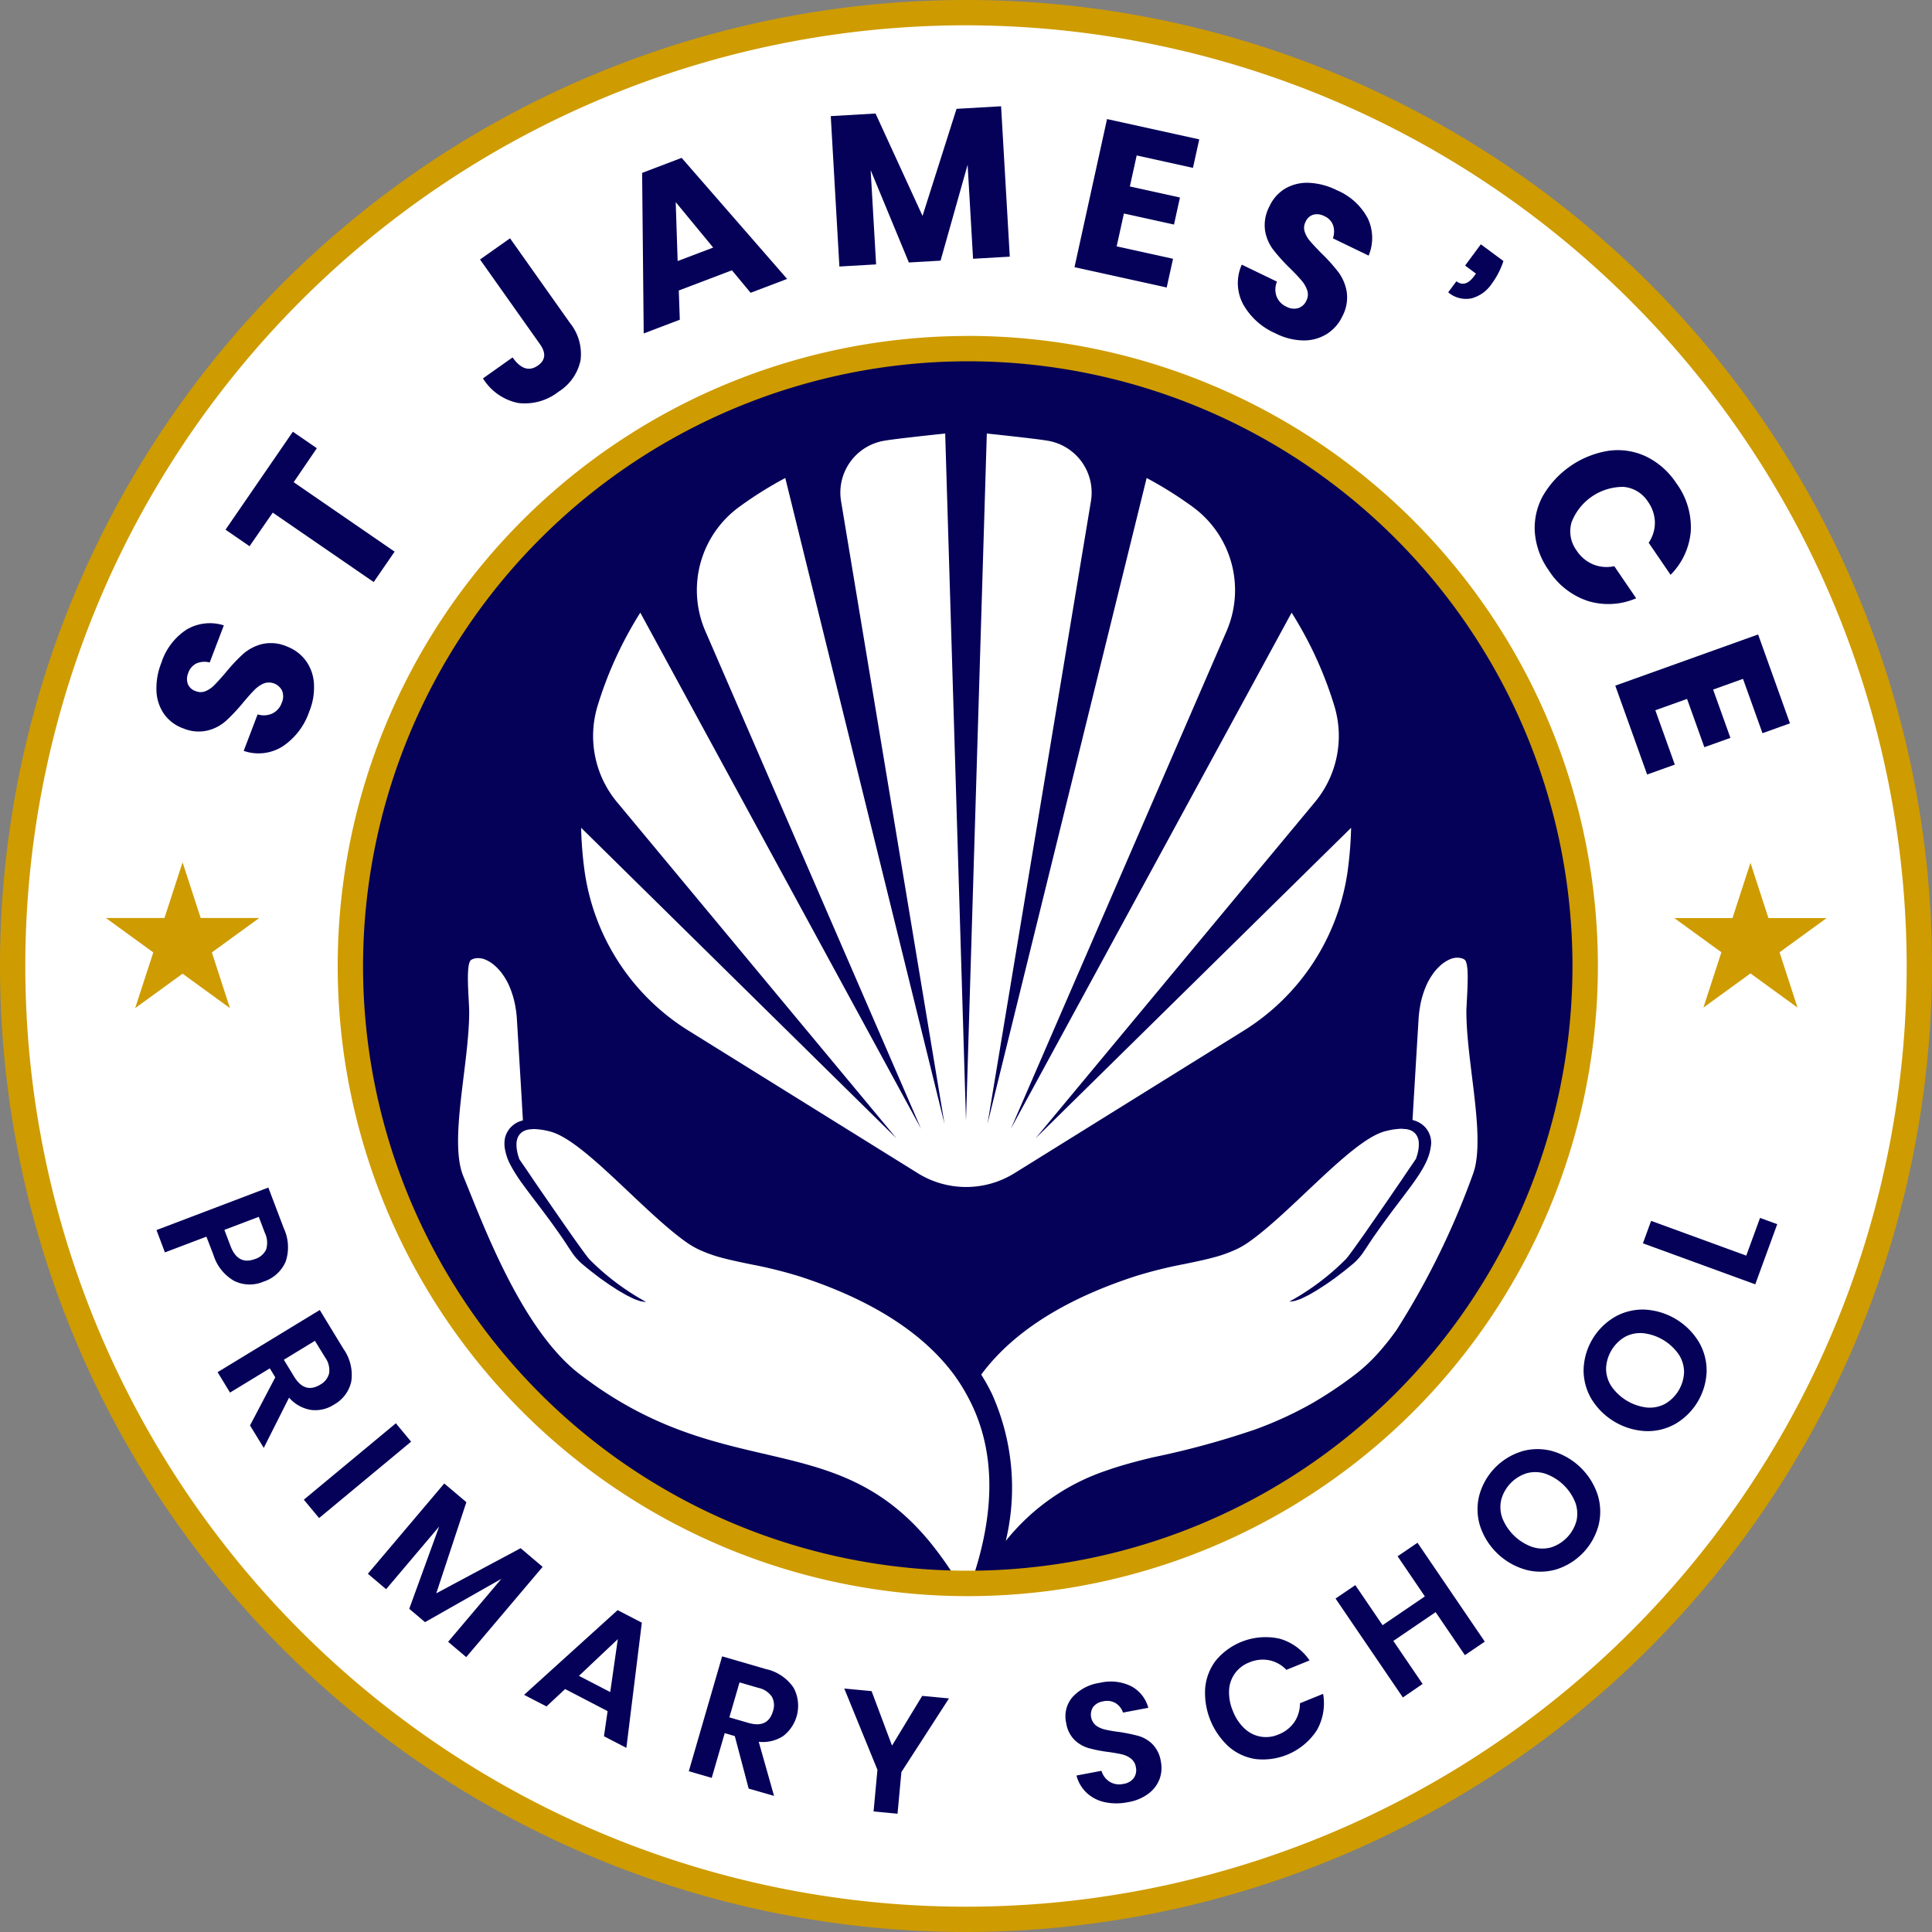 <svg id="Layer_1" data-name="Layer 1" xmlns="http://www.w3.org/2000/svg" viewBox="0 0 100 100">
  <rect x="0" y="0" width="100" height="100" fill="#808080" stroke="none"/>
  <defs>
    <style>
      .cls-1 {
        fill: #fff;
      }

      .cls-2 {
        fill: #ce9b01;
      }

      .cls-3 {
        fill: #050058;
      }
    </style>
  </defs>
  <g>
    <g>
      <circle class="cls-1" cx="50" cy="50" r="49.345"/>
      <path class="cls-2" d="M50,100a50,50,0,1,1,50-50A50.057,50.057,0,0,1,50,100ZM50,1.31A48.69,48.69,0,1,0,98.69,50,48.746,48.746,0,0,0,50,1.31Z"/>
    </g>
    <circle class="cls-3" cx="50.093" cy="50" r="32.363"/>
    <path class="cls-3" d="M15.8,34.159a2.227,2.227,0,0,1,.446,1.168,3.284,3.284,0,0,1-.241,1.507,3.52,3.52,0,0,1-1.377,1.8,2.334,2.334,0,0,1-2.014.231l.72-1.889a1.063,1.063,0,0,0,.766-.047.971.971,0,0,0,.486-.557.8.8,0,0,0,.019-.611.761.761,0,0,0-.959-.384,1.535,1.535,0,0,0-.478.335q-.224.225-.571.639a9.638,9.638,0,0,1-.9.96,2.227,2.227,0,0,1-.953.5A2.051,2.051,0,0,1,9.483,37.7a2.064,2.064,0,0,1-1.005-.763,2.252,2.252,0,0,1-.381-1.2A3.583,3.583,0,0,1,8.354,34.3a3.225,3.225,0,0,1,1.323-1.725,2.375,2.375,0,0,1,1.909-.206l-.732,1.921a1.051,1.051,0,0,0-.677.045.833.833,0,0,0-.432.495.8.8,0,0,0-.026.566.651.651,0,0,0,.415.378.662.662,0,0,0,.506,0,1.392,1.392,0,0,0,.46-.318q.213-.216.576-.637a8.9,8.9,0,0,1,.911-.972,2.357,2.357,0,0,1,.973-.509,2.073,2.073,0,0,1,1.285.122A2.162,2.162,0,0,1,15.8,34.159Z"/>
    <path class="cls-3" d="M15.158,22.346,16.4,23.2,15.2,24.959l5.225,3.594-1.082,1.574-5.226-3.594-1.2,1.739-1.244-.856Z"/>
    <path class="cls-3" d="M26.4,12.335l3.1,4.38a2.561,2.561,0,0,1,.548,1.939,2.525,2.525,0,0,1-1.134,1.618,2.826,2.826,0,0,1-2.089.587A2.777,2.777,0,0,1,25,19.585L26.531,18.5q.635.9,1.315.417.59-.417.1-1.106l-3.1-4.38Z"/>
    <path class="cls-3" d="M37.885,13.99l-2.751,1.046.052,1.513-1.868.71-.082-8.31,2.045-.778,5.46,6.266-1.89.718Zm-.97-1.176-1.94-2.352.1,3.05Z"/>
    <path class="cls-3" d="M51.816,5.5l.45,7.784-1.9.11-.282-4.868-1.4,4.965-1.641.095L45.065,8.806l.282,4.879-1.9.11L43,6.01l2.318-.134,2.432,5.3,1.76-5.542Z"/>
    <path class="cls-3" d="M58.835,8.046l-.354,1.606,2.593.571-.308,1.4-2.593-.571-.375,1.7,2.918.643-.328,1.486-4.772-1.051L57.3,6.163l4.773,1.051-.325,1.475Z"/>
    <path class="cls-3" d="M68.693,17.276a2.231,2.231,0,0,1-1.2.345,3.3,3.3,0,0,1-1.481-.37,3.519,3.519,0,0,1-1.68-1.527,2.333,2.333,0,0,1-.058-2.026l1.821.879a1.065,1.065,0,0,0-.019.768.97.97,0,0,0,.514.532.806.806,0,0,0,.607.071.7.7,0,0,0,.421-.388.689.689,0,0,0,.043-.535,1.518,1.518,0,0,0-.293-.505q-.2-.241-.587-.623a9.765,9.765,0,0,1-.88-.974,2.236,2.236,0,0,1-.422-.992,2.063,2.063,0,0,1,.229-1.253,2.066,2.066,0,0,1,.846-.936,2.261,2.261,0,0,1,1.226-.278,3.6,3.6,0,0,1,1.414.381A3.228,3.228,0,0,1,70.8,11.31a2.377,2.377,0,0,1,.041,1.92l-1.85-.894A1.053,1.053,0,0,0,69,11.658a.826.826,0,0,0-.456-.473.792.792,0,0,0-.562-.074.652.652,0,0,0-.412.381.662.662,0,0,0-.04.5,1.391,1.391,0,0,0,.277.486c.131.154.327.363.585.628a8.643,8.643,0,0,1,.891.991,2.357,2.357,0,0,1,.424,1.012,2.081,2.081,0,0,1-.231,1.27A2.164,2.164,0,0,1,68.693,17.276Z"/>
    <path class="cls-3" d="M77.207,14.694a1.825,1.825,0,0,1-1.048.75,1.427,1.427,0,0,1-1.2-.314l.424-.571q.463.344.907-.254l.106-.142-.562-.418.814-1.1,1.169.867A4.139,4.139,0,0,1,77.207,14.694Z"/>
    <path class="cls-3" d="M87.514,27.5a3.618,3.618,0,0,1-1.045,2.253l-1.134-1.661a1.84,1.84,0,0,0,.322-1.046,1.913,1.913,0,0,0-.359-1.079,1.669,1.669,0,0,0-1.263-.766,2.857,2.857,0,0,0-2.693,1.837,1.67,1.67,0,0,0,.258,1.451,1.905,1.905,0,0,0,.873.729,1.851,1.851,0,0,0,1.082.088l1.133,1.661a3.627,3.627,0,0,1-2.474.148,3.827,3.827,0,0,1-2.055-1.6,3.91,3.91,0,0,1-.715-1.946,3.439,3.439,0,0,1,.415-1.9,4.8,4.8,0,0,1,3.433-2.341,3.435,3.435,0,0,1,1.924.307,3.929,3.929,0,0,1,1.55,1.376A3.845,3.845,0,0,1,87.514,27.5Z"/>
    <path class="cls-3" d="M90.218,35.137l-1.547.555.895,2.5-1.349.483-.895-2.5-1.642.588,1.008,2.813-1.432.513-1.649-4.6L91,32.84l1.648,4.6-1.422.51Z"/>
    <path class="cls-3" d="M10.684,64.009l-2.148.815L8.1,63.668l5.789-2.2.8,2.108a2.321,2.321,0,0,1,.094,1.732,1.871,1.871,0,0,1-1.138,1.027,1.818,1.818,0,0,1-1.524-.036,2.336,2.336,0,0,1-1.072-1.343ZM13.2,65.167a.944.944,0,0,0,.574-.49,1.177,1.177,0,0,0-.066-.866l-.314-.828-1.78.675.314.828Q12.311,65.5,13.2,65.167Z"/>
    <path class="cls-3" d="M12.941,73.781l1.307-2.49-.282-.465-2.06,1.254-.643-1.056,5.288-3.219,1.227,2.015a2.327,2.327,0,0,1,.405,1.678,1.8,1.8,0,0,1-.889,1.2,1.779,1.779,0,0,1-1.207.278,1.922,1.922,0,0,1-1.125-.634l-1.31,2.6Zm1.751-3.4.529.869q.552.906,1.353.419a.922.922,0,0,0,.461-.584,1.117,1.117,0,0,0-.2-.815L16.3,69.4Z"/>
    <path class="cls-3" d="M21.279,74.62l-4.763,3.954-.79-.951,4.763-3.954Z"/>
    <path class="cls-3" d="M28.086,81.1l-3.954,4.672-.937-.793,2.758-3.26L22,83.962l-.817-.691,1.549-4.26-2.747,3.246-.944-.8,3.954-4.673,1.144.969L22.581,82.47l4.367-2.336Z"/>
    <path class="cls-3" d="M31.449,88.568l-2.2-1.143-.963.9-1.16-.6,4.842-4.385,1.253.65-.8,6.479-1.16-.6Zm.136-.987.393-2.739-2.012,1.9Z"/>
    <path class="cls-3" d="M38.751,92.578l-.718-2.719-.522-.152-.672,2.316-1.187-.344,1.726-5.946,2.265.658a2.328,2.328,0,0,1,1.432.964,1.972,1.972,0,0,1-.545,2.507,1.928,1.928,0,0,1-1.258.293l.792,2.8Zm-1-3.687.977.283q1.019.3,1.281-.605a.927.927,0,0,0-.054-.742,1.117,1.117,0,0,0-.7-.463l-.977-.284Z"/>
    <path class="cls-3" d="M49.119,87.91l-2.463,3.812-.2,2.156-1.24-.117.2-2.156L43.7,87.4l1.414.133,1.056,2.82,1.563-2.574Z"/>
    <path class="cls-3" d="M60.022,92.074a1.7,1.7,0,0,1-.571.76,2.427,2.427,0,0,1-1.067.446,2.927,2.927,0,0,1-1.2,0,1.978,1.978,0,0,1-.934-.479,1.862,1.862,0,0,1-.531-.9l1.292-.244a1.009,1.009,0,0,0,.414.56.946.946,0,0,0,.722.117.8.8,0,0,0,.544-.312.719.719,0,0,0,.1-.559.694.694,0,0,0-.253-.439,1.209,1.209,0,0,0-.469-.219q-.272-.065-.738-.128a6.966,6.966,0,0,1-1-.2,1.761,1.761,0,0,1-.718-.422,1.573,1.573,0,0,1-.427-.874,1.525,1.525,0,0,1,.33-1.343,2.357,2.357,0,0,1,1.41-.735,2.408,2.408,0,0,1,1.626.176,1.786,1.786,0,0,1,.884,1.117l-1.309.247a.934.934,0,0,0-.378-.486.871.871,0,0,0-.651-.095.821.821,0,0,0-.51.279.732.732,0,0,0,.133.965,1.257,1.257,0,0,0,.46.212,6.758,6.758,0,0,0,.715.124,8.934,8.934,0,0,1,1.025.208,1.693,1.693,0,0,1,.727.425,1.624,1.624,0,0,1,.438.9A1.68,1.68,0,0,1,60.022,92.074Z"/>
    <path class="cls-3" d="M66.238,84.819a2.817,2.817,0,0,1,1.545,1.124l-1.2.488a1.7,1.7,0,0,0-.877-.495,1.778,1.778,0,0,0-1.056.116,1.616,1.616,0,0,0-1.033,1.442,2.46,2.46,0,0,0,.2,1.074,2.414,2.414,0,0,0,.6.9,1.612,1.612,0,0,0,1.745.313A1.779,1.779,0,0,0,67,89.129a1.708,1.708,0,0,0,.284-.968l1.2-.488a2.821,2.821,0,0,1-.323,1.882,3.334,3.334,0,0,1-3.156,1.495,2.72,2.72,0,0,1-1.4-.639A3.773,3.773,0,0,1,62.38,87.38a2.737,2.737,0,0,1,.55-1.43,3.347,3.347,0,0,1,3.308-1.131Z"/>
    <path class="cls-3" d="M73.369,79.852l3.483,5.118-1.029.7-1.515-2.226-2.189,1.49,1.515,2.226-1.022.7-3.484-5.119,1.023-.695,1.411,2.074,2.189-1.49L72.34,80.553Z"/>
    <path class="cls-3" d="M78.732,75.131a2.927,2.927,0,0,1,1.584-.031,3.492,3.492,0,0,1,2.374,2.257,2.913,2.913,0,0,1,.052,1.586,3.273,3.273,0,0,1-2.168,2.282,2.922,2.922,0,0,1-1.588.028A3.489,3.489,0,0,1,76.613,79a2.92,2.92,0,0,1-.05-1.583,3.272,3.272,0,0,1,2.169-2.282ZM77.7,77.641a1.676,1.676,0,0,0,.068.954,2.6,2.6,0,0,0,1.557,1.48,1.682,1.682,0,0,0,.955.019A1.987,1.987,0,0,0,81.6,78.709a1.685,1.685,0,0,0-.068-.954,2.591,2.591,0,0,0-1.557-1.48,1.677,1.677,0,0,0-.956-.019A1.978,1.978,0,0,0,77.7,77.641Z"/>
    <path class="cls-3" d="M83.583,68.163a2.917,2.917,0,0,1,1.538-.379,3.491,3.491,0,0,1,2.813,1.679,2.922,2.922,0,0,1,.4,1.535,3.278,3.278,0,0,1-1.613,2.7,2.923,2.923,0,0,1-1.543.376A3.491,3.491,0,0,1,82.367,72.4a2.929,2.929,0,0,1-.4-1.534,3.272,3.272,0,0,1,1.613-2.7Zm-.453,2.676a1.686,1.686,0,0,0,.276.915,2.6,2.6,0,0,0,1.845,1.1,1.68,1.68,0,0,0,.936-.192,1.983,1.983,0,0,0,.98-1.642,1.684,1.684,0,0,0-.276-.915,2.592,2.592,0,0,0-1.845-1.1,1.671,1.671,0,0,0-.936.191,1.983,1.983,0,0,0-.98,1.642Z"/>
    <path class="cls-3" d="M90.386,64.991l.714-1.952.889.325-1.137,3.113-5.815-2.123.424-1.162Z"/>
    <polygon class="cls-2" points="9.45 44.632 10.387 47.515 13.418 47.515 10.966 49.297 11.902 52.18 9.45 50.398 6.997 52.18 7.934 49.297 5.481 47.515 8.513 47.515 9.45 44.632"/>
    <polygon class="cls-2" points="90.604 44.658 91.534 47.521 94.544 47.521 92.109 49.29 93.039 52.153 90.604 50.384 88.168 52.153 89.099 49.29 86.663 47.521 89.673 47.521 90.604 44.658"/>
    <path class="cls-1" d="M53.6,58.919,68.064,41.512a5.354,5.354,0,0,0,1-4.979,19.857,19.857,0,0,0-2.21-4.822l-14.53,26.71,11.157-25.74a5.334,5.334,0,0,0-1.72-6.425,19.928,19.928,0,0,0-2.411-1.515L51.113,58.169l5.352-32.217a2.722,2.722,0,0,0-2.235-3.14c-.592-.106-3.133-.371-3.153-.372L50,58,48.923,22.44c-.02,0-2.561.266-3.153.372a2.722,2.722,0,0,0-2.235,3.14l5.352,32.217L40.646,24.741a19.928,19.928,0,0,0-2.411,1.515,5.334,5.334,0,0,0-1.72,6.425l11.157,25.74-14.53-26.71a19.857,19.857,0,0,0-2.21,4.822,5.354,5.354,0,0,0,1,4.979L46.4,58.919,30.078,42.845a19.99,19.99,0,0,0,.18,2.244,11.63,11.63,0,0,0,5.4,8.27l4.129,2.567,7.719,4.8,0,0a4.742,4.742,0,0,0,5,0l0,0,7.719-4.8,4.129-2.567a11.63,11.63,0,0,0,5.4-8.27,19.99,19.99,0,0,0,.18-2.244Z"/>
    <g>
      <path class="cls-1" d="M75.9,52.405c0-.079,0-.178.008-.291s.011-.241.019-.376l.011-.21c.007-.143.015-.291.02-.439s.009-.3.01-.436,0-.276-.009-.4c0-.061-.009-.119-.015-.173a1.293,1.293,0,0,0-.055-.274.262.262,0,0,0-.1-.147.6.6,0,0,0-.154-.065c-.018,0-.037-.006-.056-.01a.736.736,0,0,0-.116-.014l-.021,0c-.009,0-.019,0-.028,0a.979.979,0,0,0-.274.047h0a1.52,1.52,0,0,0-.29.138c-.016.009-.032.018-.047.028a2.015,2.015,0,0,0-.28.219l-.052.05a2.7,2.7,0,0,0-.272.31l-.027.04a3.373,3.373,0,0,0-.239.385l-.027.048a4.1,4.1,0,0,0-.2.476c-.012.032-.023.064-.034.1a4.617,4.617,0,0,0-.147.552c-.006.033-.011.067-.017.1a5.526,5.526,0,0,0-.082.664c-.043.714-.081,1.346-.115,1.9l-.06,1.006c-.018.3-.034.572-.049.812l-.029.487-.04.681-.012.2-.01.158.047.011a1.49,1.49,0,0,1,.291.118c.038.021.078.045.118.072a1.179,1.179,0,0,1,.486,1.207c-.119.9-.82,1.754-1.825,3.086-.336.444-.7.941-1.1,1.511-.092.13-.179.262-.264.392s-.168.259-.253.381a3.089,3.089,0,0,1-.535.629c-.161.135-.325.268-.488.4-.053.041-.1.079-.157.12-.111.086-.222.172-.332.254l-.192.136c-.1.07-.194.14-.289.2-.068.046-.132.086-.2.13-.088.057-.176.116-.26.168-.068.042-.13.076-.195.114s-.158.094-.232.133-.117.058-.176.087-.142.071-.207.1-.1.037-.152.055-.121.045-.175.059a1.011,1.011,0,0,1-.123.02.812.812,0,0,1-.162.017,12.719,12.719,0,0,0,2.937-2.209c.081-.09.258-.329.494-.657.157-.218.34-.477.538-.758l.3-.436c.105-.149.211-.3.318-.456.214-.308.43-.621.637-.922.1-.15.205-.3.3-.439l.28-.408.3-.445c.091-.134.172-.251.239-.349l.211-.31.009-.021,0-.011.016-.046.01-.03.02-.061.012-.042c.007-.024.013-.05.02-.076l.012-.05c.007-.03.013-.062.019-.094l.009-.049a1.676,1.676,0,0,0,.02-.312c0-.016,0-.033,0-.049a.994.994,0,0,0-.013-.108c0-.02-.009-.039-.014-.058a.789.789,0,0,0-.03-.094.47.47,0,0,0-.025-.057.6.6,0,0,0-.05-.084c-.012-.017-.023-.034-.036-.05a.657.657,0,0,0-.081-.077c-.015-.012-.027-.025-.043-.036a.719.719,0,0,0-.166-.086h0a1.026,1.026,0,0,0-.213-.05c-.026,0-.056,0-.083-.006-.044,0-.086-.01-.135-.01-.013,0-.03,0-.043,0a2.322,2.322,0,0,0-.249.021c-.044.005-.083.007-.13.015a4.433,4.433,0,0,0-.462.1c-1.749.486-4.805,4.176-7.056,5.748a4.257,4.257,0,0,1-.566.332,7.009,7.009,0,0,1-1.285.459c-.459.122-.949.222-1.463.328a23.22,23.22,0,0,0-2.465.609c-3.505,1.132-6.326,2.793-8.041,5.112a10.257,10.257,0,0,1,.556,1,11.838,11.838,0,0,1,.715,7.608,11.245,11.245,0,0,1,5.19-3.635c.393-.139.791-.261,1.194-.374s.813-.216,1.229-.316a43.437,43.437,0,0,0,5.3-1.445A19.3,19.3,0,0,0,67.9,72.642q.282-.162.567-.34a20.779,20.779,0,0,0,1.747-1.214,8.632,8.632,0,0,0,1.089-1.02,12.977,12.977,0,0,0,.992-1.244,40.637,40.637,0,0,0,3.914-7.967,3.344,3.344,0,0,0,.2-.776C76.708,58.071,75.911,54.782,75.9,52.405Z"/>
      <path class="cls-1" d="M49.387,71.165c-1.715-2.319-4.537-3.98-8.042-5.112a23.1,23.1,0,0,0-2.465-.609c-.514-.106-1-.206-1.463-.328a7.062,7.062,0,0,1-1.285-.459,4.388,4.388,0,0,1-.566-.332c-2.25-1.572-5.306-5.262-7.055-5.748a4.39,4.39,0,0,0-.463-.1c-.047-.008-.086-.01-.13-.015a2.3,2.3,0,0,0-.248-.021c-.013,0-.03,0-.043,0-.05,0-.091.006-.136.01-.027,0-.057,0-.082.006a1.054,1.054,0,0,0-.216.051h0a.719.719,0,0,0-.166.086.512.512,0,0,0-.043.036.593.593,0,0,0-.081.077.574.574,0,0,0-.036.05.607.607,0,0,0-.051.084c-.009.019-.017.038-.025.057a.75.75,0,0,0-.03.095c0,.019-.01.037-.013.057a.966.966,0,0,0-.014.108c0,.017,0,.033,0,.049a1.6,1.6,0,0,0,.02.312c0,.017.006.032.009.049s.012.064.018.094l.013.05c.006.027.013.052.02.076l.012.042.019.061.01.03.017.046,0,.011.008.021.212.31.239.349.3.445c.178.259.375.547.583.847.31.451.642.93.954,1.378.625.9,1.176,1.67,1.336,1.851a12.724,12.724,0,0,0,2.938,2.209.812.812,0,0,1-.162-.017.98.98,0,0,1-.123-.02c-.054-.014-.116-.037-.176-.059s-.1-.032-.151-.055-.137-.064-.207-.1-.114-.054-.176-.087-.154-.087-.232-.133-.128-.072-.2-.114c-.084-.052-.173-.111-.26-.168-.067-.044-.131-.084-.2-.13-.094-.065-.192-.135-.288-.2l-.192-.136c-.108-.08-.216-.164-.324-.247l-.166-.128c-.163-.129-.326-.262-.487-.4a3.092,3.092,0,0,1-.536-.629c-.084-.122-.167-.25-.252-.381s-.172-.262-.264-.392c-.393-.57-.762-1.067-1.1-1.511s-.637-.835-.894-1.192a8.025,8.025,0,0,1-.629-.989,2.777,2.777,0,0,1-.3-.9,1.617,1.617,0,0,1,0-.405,1.1,1.1,0,0,1,.145-.419,1.065,1.065,0,0,1,.181-.239,1.291,1.291,0,0,1,.281-.216,1.332,1.332,0,0,1,.337-.129l-.009-.158-.018-.3-.025-.426,0-.033-.037-.609-.024-.407c-.024-.4-.052-.868-.085-1.411s-.071-1.186-.115-1.9a5.335,5.335,0,0,0-.081-.664c-.006-.034-.011-.068-.018-.1a4.619,4.619,0,0,0-.146-.552c-.011-.034-.023-.066-.034-.1a3.989,3.989,0,0,0-.2-.475c-.008-.017-.018-.032-.027-.049a3.3,3.3,0,0,0-.238-.384c-.009-.013-.018-.027-.028-.04a2.7,2.7,0,0,0-.271-.31l-.053-.05a2.009,2.009,0,0,0-.279-.219l-.048-.028a1.465,1.465,0,0,0-.29-.138h0a.979.979,0,0,0-.274-.047c-.009,0-.019,0-.028,0l-.02,0a.748.748,0,0,0-.117.014c-.018,0-.037.005-.055.01a.606.606,0,0,0-.155.065c-.318.19-.1,2.115-.107,2.744-.013,2.717-1.052,6.625-.306,8.452.964,2.324,2.961,7.88,6,10.231,7.469,5.765,13.157,2.655,18.138,8.689a18.323,18.323,0,0,1,1.9,2.836c.027-.07.049-.137.075-.207,1.566-4.2,1.409-7.53,0-10.133A9.389,9.389,0,0,0,49.387,71.165Z"/>
    </g>
    <path class="cls-2" d="M50.093,18.7A31.3,31.3,0,1,1,18.791,50a31.338,31.338,0,0,1,31.3-31.3m0-1.31A32.613,32.613,0,1,0,82.706,50,32.613,32.613,0,0,0,50.093,17.387Z"/>
  </g>
</svg>
